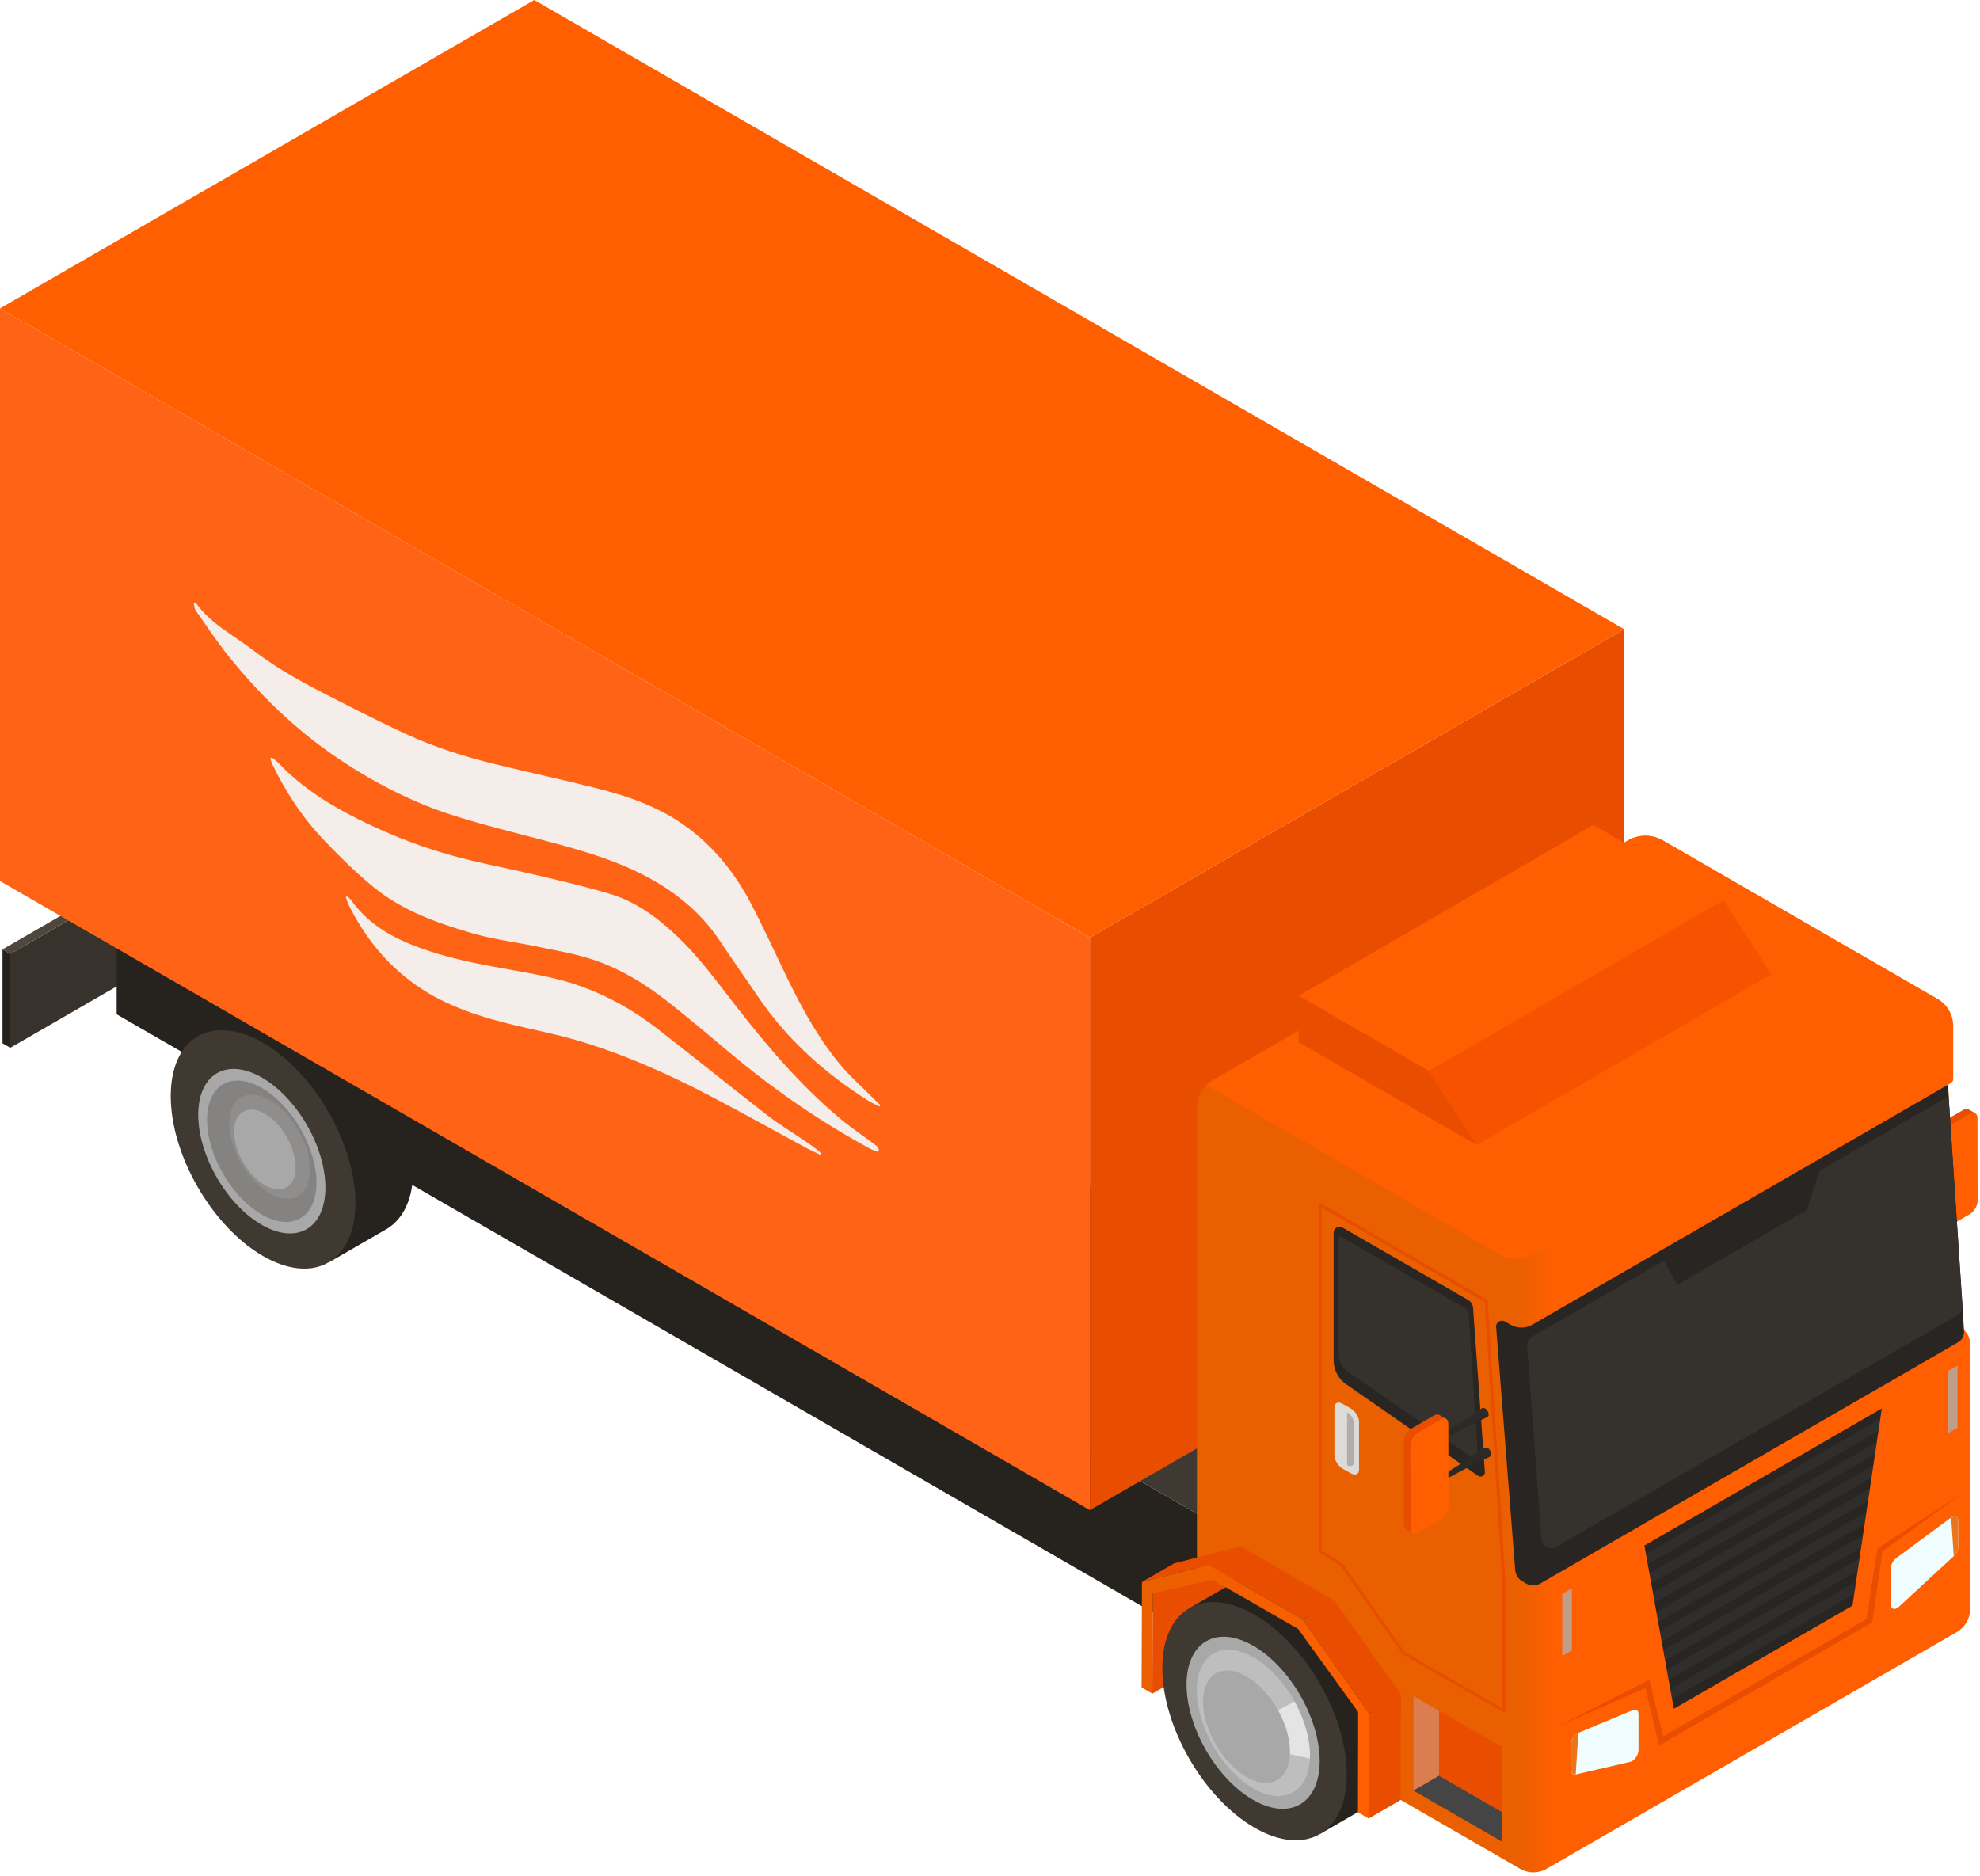 <svg width="420" height="398" viewBox="0 0 420 398" fill="none" xmlns="http://www.w3.org/2000/svg">
<path d="M2.184 222.288L0.528 221.328V201.408L2.184 202.368V222.288Z" fill="#26231F"/>
<path d="M113.88 157.824L2.184 222.288V202.368L113.88 137.904V157.824Z" fill="#38322D"/>
<path d="M2.184 202.368L0.528 201.408L112.2 136.944L113.88 137.904L2.184 202.368Z" fill="#4F463D"/>
<path d="M273.648 358.896L24.744 215.184V188.856L273.648 332.544V358.896Z" fill="#26231F"/>
<path d="M322.608 330.624L273.648 358.896V332.544L322.608 304.296V330.624Z" fill="#898783"/>
<path d="M273.648 332.544L24.744 188.856L73.704 160.584L322.608 304.296L273.648 332.544Z" fill="#3F3932"/>
<path d="M68.064 214.176C62.592 211.008 57.648 210.744 54.096 212.88L41.832 219.96L69.792 267.792L82.056 260.712C85.536 258.624 87.672 254.28 87.672 248.112C87.648 235.608 78.888 220.416 68.064 214.176Z" fill="#26231F"/>
<path d="M75.384 255.168C75.384 267.648 66.624 272.712 55.8 266.472C44.976 260.232 36.216 245.04 36.216 232.536C36.216 220.032 44.976 214.992 55.8 221.232C66.624 227.496 75.384 242.688 75.384 255.168Z" fill="#3F3932"/>
<path d="M55.776 259.992C48.312 255.864 42.168 245.472 42.048 236.76C41.928 228.048 47.856 224.328 55.296 228.456C62.76 232.584 68.904 242.976 69.024 251.688C69.144 260.4 63.216 264.12 55.776 259.992Z" fill="#A8A8A8"/>
<path d="M55.728 257.784C49.32 254.232 44.04 245.304 43.92 237.816C43.8 230.328 48.912 227.136 55.32 230.688C61.728 234.24 67.008 243.168 67.128 250.656C67.248 258.144 62.136 261.336 55.728 257.784Z" fill="#848381"/>
<path d="M56.304 251.52C52.68 249.504 49.704 244.464 49.632 240.24C49.56 236.016 52.464 234.192 56.064 236.208C59.664 238.224 62.664 243.264 62.736 247.488C62.808 251.712 59.928 253.512 56.304 251.52Z" fill="#A8A8A8"/>
<path opacity="0.3" d="M63.408 240.048C61.824 237.192 59.544 234.672 57.048 233.304C52.32 230.688 48.576 233.04 48.648 238.56C48.72 244.08 52.632 250.656 57.336 253.272C61.872 255.768 65.496 253.704 65.712 248.664C65.712 248.448 65.736 248.232 65.712 248.016C65.712 245.4 64.824 242.568 63.408 240.048ZM62.736 247.992C62.568 251.856 59.784 253.44 56.304 251.52C52.68 249.528 49.704 244.464 49.632 240.24C49.56 236.016 52.464 234.192 56.064 236.208C57.984 237.264 59.736 239.184 60.936 241.392C61.488 242.376 61.92 243.408 62.232 244.44C62.544 245.472 62.712 246.504 62.736 247.512C62.76 247.656 62.736 247.824 62.736 247.992Z" fill="#A8A8A8"/>
<path d="M231.192 320.376L0 186.912V65.424L231.192 198.912V320.376Z" fill="#FF6315"/>
<path d="M344.52 254.952L231.192 320.376V198.912L344.52 133.488V254.952Z" fill="#E84D00"/>
<path d="M231.192 198.912L0 65.424L113.328 0L344.52 133.488L231.192 198.912Z" fill="#FF5F00"/>
<path d="M417.6 235.368C417.312 235.2 416.88 235.224 416.424 235.488L411.648 238.248C410.76 238.776 410.016 240 410.016 241.032L410.04 258.576C410.04 259.08 410.232 259.44 410.52 259.608L411.936 260.448L419.016 236.184L417.6 235.368Z" fill="#E84D00"/>
<path d="M419.472 237.216C419.472 236.184 418.728 235.8 417.84 236.304L413.064 239.064C412.176 239.592 411.432 240.816 411.432 241.848L411.456 259.392C411.456 260.424 412.2 260.832 413.088 260.328L417.864 257.568C418.752 257.04 419.496 255.792 419.496 254.76L419.472 237.216Z" fill="#FF5F00"/>
<path d="M345.36 178.272L257.304 229.128C255.192 230.352 253.896 232.584 253.896 235.032V331.824L290.664 355.08L291.192 378.432L322.464 396.48C324.192 397.488 326.328 397.488 328.056 396.48L415.104 346.224C416.832 345.216 417.912 343.368 417.912 341.376V285.096C417.912 284.184 417.6 283.296 417 282.6L415.512 280.824C415.512 280.824 413.256 230.232 413.256 230.136C413.256 230.112 414.048 229.584 414.144 229.464C414.312 229.272 414.312 229.128 414.312 228.888C414.312 228.888 414.312 218.616 414.312 218.544C414.312 218.232 414.312 217.944 414.312 217.632C414.312 215.28 413.064 213.12 411.024 211.944L352.704 178.272C350.4 176.976 347.616 176.976 345.36 178.272Z" fill="url(#paint0_linear_1326_1216)"/>
<path d="M255.888 230.208L318.072 266.112C320.28 267.384 322.968 267.384 325.176 266.112L413.664 215.016C413.112 213.768 412.224 212.664 411 211.968L352.68 178.296C350.424 177 347.64 177 345.384 178.296L257.328 229.152C256.776 229.416 256.296 229.8 255.888 230.208Z" fill="#FF5F00"/>
<path d="M416.616 282.312L413.184 230.136L325.056 281.016C323.616 281.856 321.816 281.856 320.376 281.016L319.224 280.344C318.384 279.864 317.352 280.464 317.352 281.424L321.408 333.072C321.48 334.056 322.032 334.944 322.872 335.448L323.64 335.904C324.6 336.48 325.8 336.504 326.76 335.928L415.2 284.856C416.16 284.376 416.688 283.368 416.616 282.312Z" fill="#282523"/>
<path d="M284.76 260.424C283.92 259.944 282.888 260.544 282.888 261.504V288.576C282.888 290.568 283.848 292.44 285.48 293.616L313.512 313.08C314.112 313.512 314.976 313.08 314.976 312.336L312.48 277.68C312.48 276.888 312.048 276.144 311.376 275.76L284.76 260.424Z" fill="#282523"/>
<path d="M286.032 291.12C284.688 290.136 283.872 288.552 283.872 286.872V262.488C283.872 262.296 284.04 262.2 284.16 262.2L310.896 277.584C311.28 277.8 311.52 278.232 311.52 278.664L313.584 310.104L286.032 291.12Z" fill="#35312D"/>
<path d="M412.944 232.8L324.864 283.656C324.24 284.016 323.856 284.712 323.928 285.456L327 326.568C327.12 328.08 328.752 328.944 330.072 328.176L415.152 279.048C415.896 278.616 416.328 277.8 416.28 276.936L413.352 232.992C413.328 232.824 413.112 232.704 412.944 232.8Z" fill="#35312D"/>
<path d="M392.952 340.632L355.056 362.52L348.816 327.888L399.168 298.8L392.952 340.632Z" fill="#282523"/>
<path opacity="0.3" d="M394.44 330.624L394.056 333.192L353.952 356.352L353.568 354.216L394.44 330.624ZM354.672 360.432L393.312 338.136L393.696 335.568L354.288 358.32L354.672 360.432ZM351.744 344.088L396.264 318.384L396.648 315.816L351.36 341.952L351.744 344.088ZM352.824 350.136L353.208 352.272L394.776 328.272L395.16 325.704L352.824 350.136ZM349.872 333.768L350.256 335.904L397.728 308.496L398.112 305.928L349.872 333.768ZM352.08 346.032L352.464 348.168L395.52 323.304L395.904 320.736L352.08 346.032ZM349.152 329.688L349.536 331.824L398.472 303.576L398.856 301.008L349.152 329.688ZM350.616 337.872L351 340.008L396.984 313.464L397.368 310.896L350.616 337.872Z" fill="#454545"/>
<path d="M244.512 338.016L259.248 329.472L271.752 343.512L244.44 359.304L244.512 338.016Z" fill="#E84D00"/>
<path d="M264.408 334.176L252.168 341.256L280.08 389.04L292.32 381.96C293.76 381.096 293.328 366.168 287.952 356.352C280.392 342.576 266.472 332.928 264.408 334.176Z" fill="#26231F"/>
<path d="M285.672 376.44C285.672 388.92 276.912 393.984 266.112 387.744C255.312 381.504 246.552 366.336 246.552 353.856C246.552 341.376 255.312 336.312 266.112 342.552C276.912 348.792 285.672 363.96 285.672 376.44Z" fill="#3F3932"/>
<path d="M275.746 382.81C281.288 379.631 281.333 369.3 275.846 359.734C270.36 350.169 261.42 344.991 255.878 348.169C250.336 351.348 250.292 361.679 255.778 371.245C261.265 380.81 270.205 385.988 275.746 382.81Z" fill="#A8A8A8"/>
<path d="M270.917 377.643C274.539 375.566 274.572 368.82 270.992 362.576C267.411 356.333 261.572 352.955 257.95 355.032C254.328 357.11 254.294 363.855 257.875 370.099C261.456 376.342 267.295 379.72 270.917 377.643Z" fill="#A8A8A8"/>
<path d="M277.848 373.08C277.872 372.768 277.872 372.48 277.872 372.144C277.824 368.496 276.576 364.536 274.608 360.96C272.376 356.928 269.184 353.424 265.656 351.48C259.032 347.808 253.752 351.12 253.872 358.872C253.992 366.624 259.464 375.864 266.088 379.536C272.424 383.064 277.536 380.16 277.848 373.08ZM264.576 377.088C259.488 374.28 255.288 367.176 255.192 361.224C255.096 355.272 259.152 352.728 264.24 355.56C266.928 357.048 269.376 359.76 271.104 362.832C272.616 365.568 273.576 368.616 273.624 371.424C273.624 371.664 273.624 371.904 273.624 372.144C273.408 377.568 269.472 379.8 264.576 377.088Z" fill="#BEBEBE"/>
<path d="M274.584 360.96L271.128 362.832C272.64 365.568 273.6 368.616 273.648 371.424C273.648 371.664 273.648 371.904 273.648 372.144L277.848 373.08C277.872 372.768 277.872 372.48 277.872 372.144C277.8 368.52 276.552 364.536 274.584 360.96Z" fill="#E4E4E4"/>
<path d="M242.232 335.616L249.024 331.68L263.136 328.056L256.344 331.992L242.232 335.616Z" fill="#E84D00"/>
<path d="M256.344 331.992L263.136 328.056L283.08 339.576L276.312 343.512L256.344 331.992Z" fill="#E84D00"/>
<path d="M290.376 363.432L297.168 359.472L297.096 381.864L290.328 385.8L290.376 363.432Z" fill="#E84D00"/>
<path d="M276.312 343.512L283.08 339.576L297.168 359.472L290.376 363.432L276.312 343.512Z" fill="#E84D00"/>
<path d="M276.312 343.512L290.376 363.432L290.328 385.8L288.048 384.48L288.096 363.192L275.352 345.576L257.28 335.16L244.512 338.016L244.44 359.304L242.16 357.984L242.232 335.616L256.344 331.992L276.312 343.512Z" fill="url(#paint1_linear_1326_1216)"/>
<path d="M319.032 363.312C318.864 363.264 297.552 350.952 297.552 350.952C297.456 350.856 284.376 332.16 284.376 332.16L279.84 329.352C279.744 329.304 279.696 329.184 279.696 329.088V255.576C279.696 255.456 279.768 255.36 279.864 255.288C279.96 255.24 280.08 255.24 280.176 255.288L315.408 275.712C315.504 275.76 315.552 275.856 315.576 275.976L319.344 335.904V362.976C319.344 363.096 319.272 363.192 319.176 363.264C319.128 363.312 319.08 363.312 319.032 363.312ZM297.912 350.448L318.696 362.448V335.952L314.928 276.216L280.32 256.152V328.92L284.76 331.656C284.856 331.752 297.912 350.448 297.912 350.448Z" fill="#E84D00"/>
<path d="M318.696 370.68L299.832 359.808V379.872L318.696 390.744V370.68Z" fill="#E84D00"/>
<path opacity="0.4" d="M299.832 359.808V379.872L305.256 376.728V362.928L299.832 359.808Z" fill="#C9C6C3"/>
<path d="M305.256 376.728L299.832 379.872L318.696 390.744V384.504L305.256 376.728Z" fill="#454545"/>
<path d="M286.512 312.552L284.832 311.592C283.848 311.016 283.056 309.768 283.056 308.808V298.584C283.056 297.6 283.848 297.264 284.832 297.84L286.512 298.8C287.496 299.376 288.288 300.624 288.288 301.584V311.808C288.288 312.768 287.496 313.104 286.512 312.552Z" fill="#DDDBD8"/>
<path d="M285.744 299.616V310.824C286.536 311.28 287.184 311.016 287.184 310.224V301.896C287.184 301.08 286.56 300.072 285.744 299.616Z" fill="#B0ADAA"/>
<path d="M416.184 316.848L398.28 328.464L395.904 343.488L352.8 368.376L349.872 356.328L330.576 366.192L349.032 358.128L351.936 370.296L397.128 344.208L399.312 329.112L416.184 316.848Z" fill="#E84D00"/>
<path d="M414.432 330.144L402.792 340.872C401.952 341.664 401.088 341.4 401.088 340.368V332.736C401.088 331.968 401.568 331.032 402.24 330.552L413.88 321.936C414.672 321.336 415.392 321.648 415.392 322.608V328.104C415.392 328.8 415.008 329.64 414.432 330.144Z" fill="#F0FDFF"/>
<path d="M413.88 321.96L414.432 330.144C414.984 329.616 415.392 328.8 415.392 328.104V322.608C415.392 321.672 414.672 321.36 413.88 321.96Z" fill="#E9751C"/>
<path d="M334.224 376.464L345.864 373.752C346.704 373.56 347.568 372.312 347.568 371.28V363.648C347.568 362.88 347.088 362.496 346.416 362.784L334.776 367.632C333.984 367.968 333.264 369.096 333.264 370.032V375.528C333.288 376.2 333.672 376.584 334.224 376.464Z" fill="#F0FDFF"/>
<path d="M334.8 367.607L334.248 376.439C333.696 376.559 333.288 376.199 333.288 375.503V370.007C333.288 369.095 333.984 367.943 334.8 367.607Z" fill="#E9751C"/>
<path d="M275.472 211.248L337.968 175.008L365.592 190.968L303.096 227.184L275.472 211.248Z" fill="#FF5F00"/>
<path d="M303.096 227.184L365.592 190.968L375.744 206.688L313.248 242.904L303.096 227.184Z" fill="#F75200"/>
<path d="M303.096 227.184L313.248 242.904L275.448 221.088L275.472 211.248L303.096 227.184Z" fill="#E84D00"/>
<path d="M314.28 298.8C311.712 300.6 309.096 302.304 306.432 303.912C305.112 304.776 303.696 305.424 302.472 306.672L303.24 307.392C304.2 306.36 305.664 305.688 307.008 304.944C309.744 303.432 312.504 302.016 315.36 300.696C315.408 300.672 315.48 300.624 315.528 300.6C316.272 300.168 315.24 298.248 314.28 298.8Z" fill="#2C2927"/>
<path d="M314.856 307.2C312.288 309 309.672 310.704 307.008 312.312C305.688 313.176 304.272 313.824 303.048 315.072L303.816 315.792C304.776 314.76 306.24 314.088 307.584 313.344C310.32 311.832 313.08 310.416 315.936 309.096C315.984 309.072 316.056 309.024 316.104 309C316.848 308.568 315.816 306.648 314.856 307.2Z" fill="#2C2927"/>
<path d="M305.328 300.192C305.04 300.024 304.608 300.048 304.152 300.312L299.376 303.072C298.488 303.6 297.744 304.824 297.744 305.856L297.768 323.4C297.768 323.904 297.96 324.264 298.248 324.432L299.664 325.272L306.744 301.008L305.328 300.192Z" fill="#E84D00"/>
<path d="M307.224 302.04C307.224 301.008 306.48 300.624 305.592 301.128L300.816 303.888C299.928 304.416 299.184 305.64 299.184 306.672L299.208 324.216C299.208 325.248 299.952 325.656 300.84 325.152L305.616 322.392C306.504 321.864 307.248 320.616 307.248 319.584L307.224 302.04Z" fill="#FF5F00"/>
<path d="M383.208 256.752L355.752 272.592L352.8 267.048L386.136 247.8L383.208 256.752Z" fill="#282523"/>
<path opacity="0.8" d="M415.224 302.904L413.184 304.08V290.904L415.224 289.728V302.904ZM333.432 336.96L331.392 338.136V351.312L333.432 350.136V336.96Z" fill="#B0ADAA"/>
<path opacity="0.95" d="M96.672 173.16C104.184 175.512 111.864 177.288 119.448 179.376C125.232 180.984 130.944 182.784 136.344 185.544C142.776 188.832 148.344 193.2 152.52 199.344C155.208 203.4 158.04 207.384 160.752 211.392C166.992 220.608 175.08 227.784 184.344 233.616C185.04 234.048 185.808 234.36 186.552 234.744C186.624 234.648 186.672 234.552 186.72 234.432C186.24 233.952 185.736 233.496 185.256 233.016C183.144 230.88 180.888 228.888 178.896 226.632C173.952 220.944 170.352 214.368 167.04 207.6C164.424 202.2 161.952 196.728 159.168 191.448C155.76 184.992 151.272 179.472 145.368 175.224C139.632 171.12 133.2 168.888 126.504 167.208C119.52 165.456 112.44 163.92 105.456 162.216C98.784 160.608 92.232 158.568 85.992 155.664C79.488 152.64 73.104 149.376 66.72 146.064C62.112 143.664 57.648 140.976 53.472 137.784C49.368 134.64 44.592 132.288 41.472 127.8C41.352 127.824 41.208 127.896 41.088 127.944C41.208 128.472 41.256 129.12 41.544 129.552C43.824 132.792 46.008 136.128 48.48 139.2C54.936 147.216 62.184 154.296 70.584 160.128C78.672 165.72 87.312 170.232 96.672 173.16ZM186.048 243.192C183.432 241.2 180.696 239.376 178.152 237.264C169.896 230.328 162.936 222.192 156.288 213.672C152.16 208.392 148.248 202.92 143.328 198.336C139.2 194.448 134.664 191.184 129.24 189.6C124.152 188.064 118.944 186.864 113.76 185.64C108.36 184.368 102.936 183.336 97.584 181.968C90.168 180.048 83.016 177.288 76.128 173.856C69.888 170.736 63.984 167.064 59.064 161.856C58.632 161.424 58.128 161.088 57.624 160.68C57.528 160.752 57.432 160.824 57.336 160.872C57.456 161.28 57.552 161.688 57.72 162.048C60.6 168.024 64.176 173.496 68.712 178.224C72 181.68 75.432 185.064 79.08 188.064C85.248 193.176 92.664 195.792 100.128 197.976C104.544 199.272 109.152 199.824 113.664 200.76C117.432 201.552 121.248 202.176 124.896 203.304C131.016 205.176 136.488 208.464 141.552 212.424C146.304 216.144 150.912 220.104 155.592 223.992C164.616 231.48 174.216 238.08 184.464 243.648C184.992 243.96 185.616 244.128 186.168 244.368C186.264 244.272 186.36 244.2 186.432 244.104C186.408 243.792 186.312 243.36 186.048 243.192ZM173.52 244.056C172.776 243.48 171.984 242.904 171.168 242.352C168.336 240.384 165.36 238.632 162.624 236.496C154.872 230.472 147.24 224.28 139.464 218.256C134.568 214.464 129.264 211.44 123.48 209.328C118.944 207.648 114.192 206.808 109.488 205.944C103.152 204.816 96.768 203.712 90.624 201.624C84.312 199.512 78.504 196.632 74.448 190.92C74.232 190.608 73.896 190.416 73.608 190.152C73.536 190.176 73.44 190.248 73.368 190.296C73.536 190.776 73.632 191.232 73.824 191.688C77.232 198.648 81.912 204.528 88.176 208.944C94.728 213.576 102.192 215.832 109.824 217.656C114 218.64 118.248 219.48 122.4 220.704C132.36 223.632 141.84 227.88 151.032 232.704C157.896 236.304 164.64 240.096 171.456 243.768C172.272 244.2 173.16 244.584 174 244.992C174.072 244.92 174.096 244.848 174.168 244.752C174 244.56 173.808 244.248 173.52 244.056Z" fill="#F4F4F4"/>
<defs>
<linearGradient id="paint0_linear_1326_1216" x1="322.073" y1="287.261" x2="329.409" y2="287.261" gradientUnits="userSpaceOnUse">
<stop stop-color="#EA5F00"/>
<stop offset="1" stop-color="#FF5F00"/>
</linearGradient>
<linearGradient id="paint1_linear_1326_1216" x1="242.17" y1="358.893" x2="290.381" y2="358.893" gradientUnits="userSpaceOnUse">
<stop stop-color="#EA5F00"/>
<stop offset="1" stop-color="#FF5F00"/>
</linearGradient>
</defs>
</svg>

